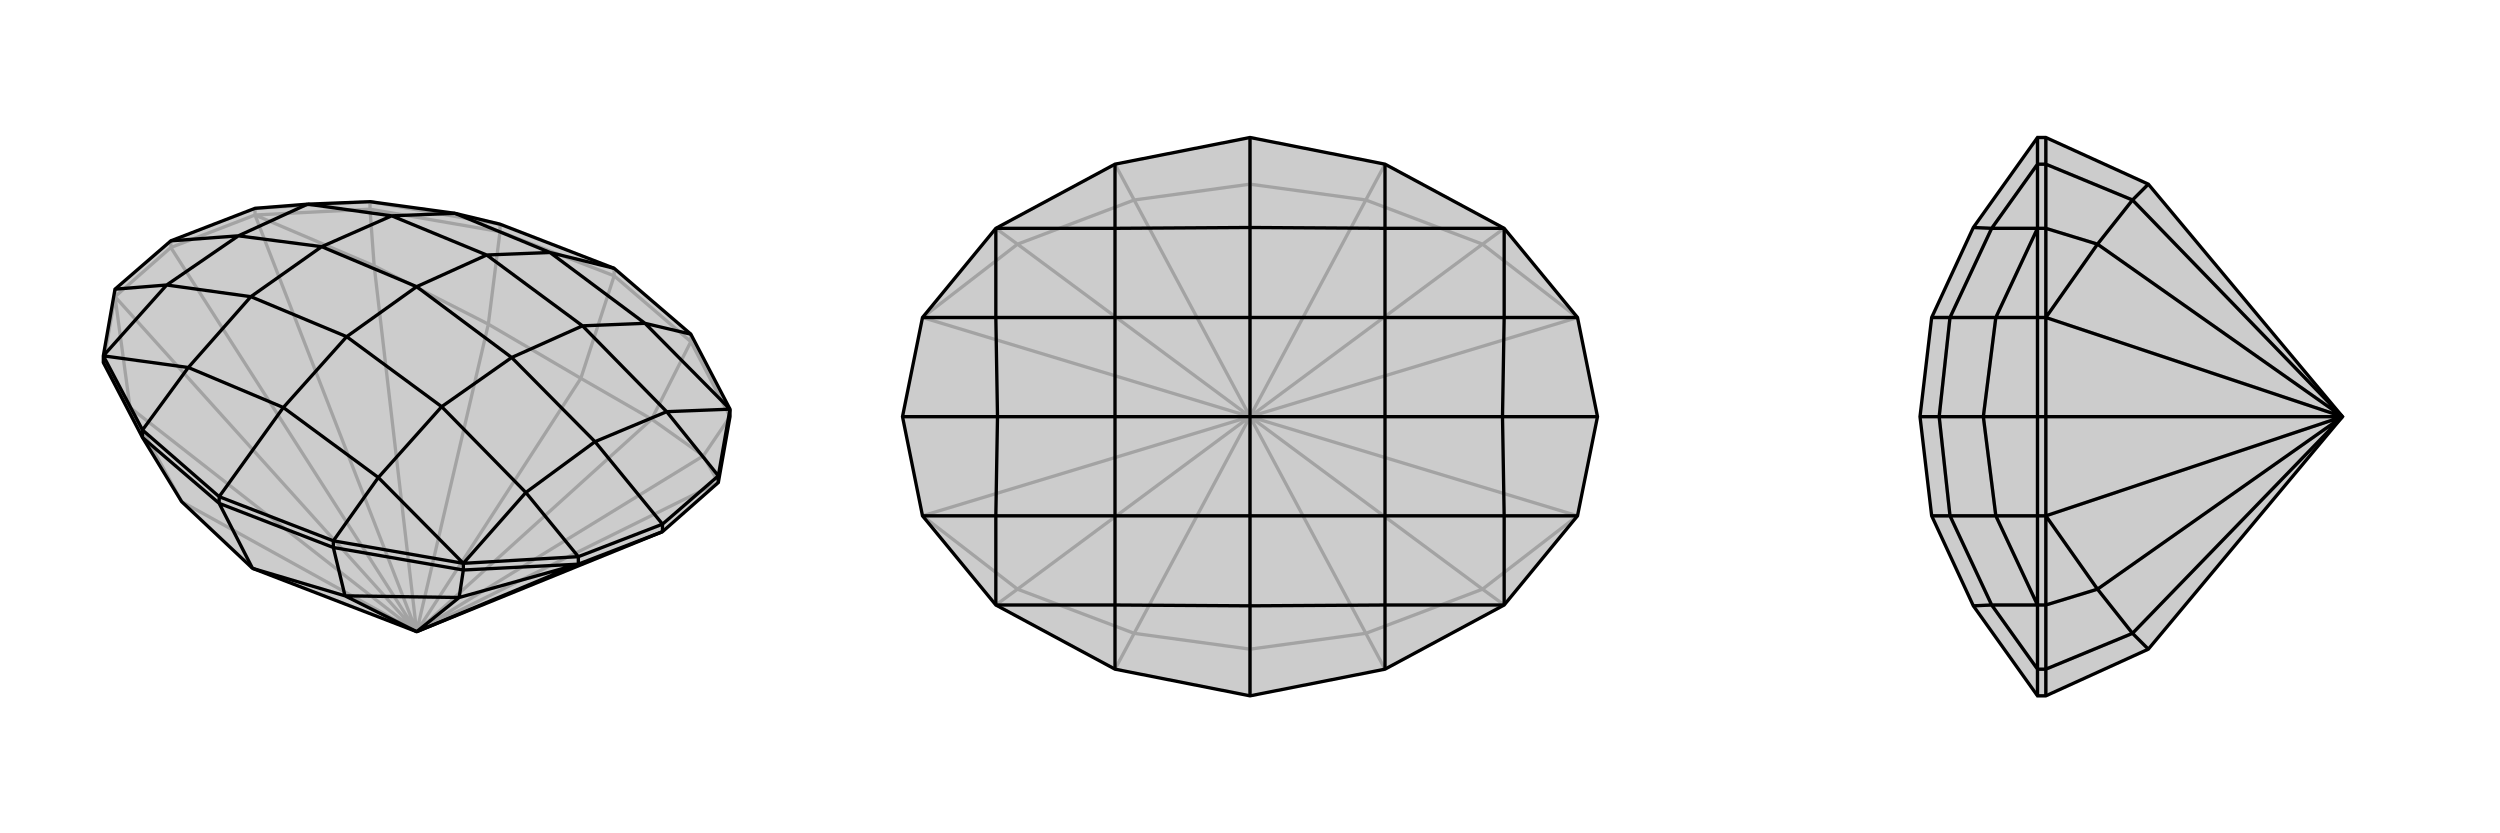 <svg xmlns="http://www.w3.org/2000/svg" viewBox="0 0 3000 1000">
    <g stroke="currentColor" stroke-width="4" fill="none" transform="translate(0 4)">
        <path fill="currentColor" stroke="none" fill-opacity=".2" d="M795,634L862,575L876,496L876,487L829,397L737,318L600,265L546,252L444,238L369,241L306,246L205,285L138,343L124,423L124,431L171,521L218,598L303,678L500,754z" />
<path stroke-opacity=".2" d="M500,754L862,575M500,754L844,543M500,754L782,499M500,754L697,450M500,754L586,385M500,754L449,315M500,754L306,254M500,754L205,293M500,754L138,352M500,754L156,485M500,754L218,598M205,293L306,254M205,293L138,352M205,293L205,285M306,254L306,246M138,352L138,343M444,247L444,238M829,406L829,397M600,274L600,265M737,327L737,318M138,352L156,485M138,352L124,431M862,575L844,543M306,254L449,315M306,254L444,247M156,485L218,598M156,485L124,431M844,543L782,499M876,496L829,406M844,543L876,496M449,315L586,385M444,247L600,274M449,315L444,247M782,499L697,450M829,406L737,327M782,499L829,406M586,385L697,450M600,274L737,327M586,385L600,274M737,327L697,450M600,265L444,238M306,246L444,238" />
<path d="M795,634L862,575L876,496L876,487L829,397L737,318L600,265L546,252L444,238L369,241L306,246L205,285L138,343L124,423L124,431L171,521L218,598L303,678L500,754z" />
<path d="M500,754L414,711M500,754L551,713M500,754L694,673M795,634L694,673M795,634L795,625M694,673L694,664M862,575L862,567M556,680L556,672M400,653L400,645M171,521L171,512M263,600L263,592M694,673L551,713M694,673L556,680M551,713L414,711M556,680L400,653M551,713L556,680M171,521L263,600M414,711L303,678M400,653L263,600M414,711L400,653M263,600L303,678M400,645L263,592M263,592L171,512M263,592L340,485M737,318L660,299M829,397L774,384M400,645L556,672M400,645L454,569M171,512L124,423M171,512L226,437M862,567L876,487M694,664L556,672M862,567L795,625M862,567L800,490M694,664L795,625M694,664L631,587M795,625L714,526M138,343L200,338M205,285L286,279M876,487L774,384M876,487L800,490M556,672L454,569M556,672L631,587M124,423L226,437M124,423L200,338M774,384L660,299M774,384L699,387M454,569L340,485M454,569L530,484M226,437L340,485M226,437L301,352M340,485L416,400M546,252L660,299M546,252L470,255M660,299L584,302M800,490L714,526M800,490L699,387M631,587L714,526M631,587L530,484M714,526L614,425M200,338L286,279M200,338L301,352M369,241L286,279M369,241L470,255M286,279L386,292M699,387L584,302M699,387L614,425M530,484L416,400M614,425L530,484M614,425L500,340M416,400L301,352M301,352L386,292M416,400L500,340M470,255L584,302M386,292L470,255M500,340L584,302M386,292L500,340" />
    </g>
    <g stroke="currentColor" stroke-width="4" fill="none" transform="translate(1000 0)">
        <path fill="currentColor" stroke="none" fill-opacity=".2" d="M500,165L338,197L195,274L107,381L83,500L107,619L195,726L338,803L500,835L662,803L805,726L893,619L917,500L893,381L805,274L662,197z" />
<path stroke-opacity=".2" d="M500,500L639,760M500,500L779,707M500,500L893,619M500,500L917,500M500,500L893,381M500,500L779,293M500,500L639,240M500,500L500,221M500,500L361,240M500,500L221,293M500,500L107,381M500,500L83,500M500,500L107,619M500,500L221,707M500,500L500,779M500,500L361,760M107,619L221,707M893,619L779,707M893,381L779,293M107,381L221,293M221,707L361,760M221,707L195,726M779,707L639,760M779,707L805,726M779,293L639,240M779,293L805,274M221,293L361,240M221,293L195,274M361,760L500,779M361,760L338,803M639,760L500,779M639,760L662,803M500,835L500,779M639,240L500,221M639,240L662,197M361,240L500,221M361,240L338,197M500,165L500,221" />
<path d="M500,165L338,197L195,274L107,381L83,500L107,619L195,726L338,803L500,835L662,803L805,726L893,619L917,500L893,381L805,274L662,197z" />
<path d="M500,835L500,727M500,165L500,273M662,197L662,274M662,803L662,726M338,803L338,726M338,197L338,274M893,381L805,381M893,619L805,619M917,500L803,500M107,619L195,619M107,381L195,381M83,500L197,500M805,274L662,274M805,274L805,381M805,726L662,726M805,726L805,619M195,726L338,726M195,726L195,619M195,274L338,274M195,274L195,381M662,274L500,273M662,274L662,381M662,726L500,727M662,726L662,619M338,726L500,727M338,726L338,619M500,727L500,619M338,274L500,273M338,274L338,381M500,273L500,381M805,381L803,500M805,381L662,381M805,619L803,500M805,619L662,619M803,500L662,500M195,619L197,500M195,619L338,619M195,381L197,500M195,381L338,381M197,500L338,500M662,381L500,381M662,381L662,500M662,619L500,619M662,500L662,619M662,500L500,500M500,619L338,619M338,619L338,500M500,619L500,500M338,381L500,381M338,500L338,381M500,500L500,381M338,500L500,500" />
    </g>
    <g stroke="currentColor" stroke-width="4" fill="none" transform="translate(2000 0)">
        <path fill="currentColor" stroke="none" fill-opacity=".2" d="M578,779L455,835L445,835L368,727L318,619L304,500L318,381L368,273L445,165L455,165L578,221L811,500z" />
<path stroke-opacity=".2" d="M811,500L559,240M811,500L517,293M811,500L455,381M811,500L455,500M811,500L455,619M811,500L517,707M811,500L559,760M455,500L455,381M455,500L455,619M455,500L445,500M455,381L445,381M455,619L445,619M455,274L445,274M455,726L445,726M455,197L445,197M455,803L445,803M455,619L517,707M455,619L455,726M455,381L517,293M455,381L455,274M517,707L559,760M455,726L455,803M517,707L455,726M517,293L559,240M455,274L455,197M517,293L455,274M559,760L578,779M455,803L455,835M559,760L455,803M559,240L578,221M455,197L455,165M559,240L455,197M445,835L445,803M445,165L445,197M445,803L445,726M445,803L390,726M445,197L445,274M445,197L390,274M445,619L445,726M445,381L445,274M445,619L445,500M445,619L395,619M445,381L445,500M445,381L395,381M445,500L380,500M445,726L390,726M445,726L395,619M445,274L390,274M445,274L395,381M390,726L368,727M390,726L340,619M390,274L368,273M390,274L340,381M395,619L380,500M395,619L340,619M395,381L380,500M395,381L340,381M380,500L327,500M318,619L340,619M340,619L327,500M340,381L318,381M327,500L340,381M327,500L304,500" />
<path d="M578,779L455,835L445,835L368,727L318,619L304,500L318,381L368,273L445,165L455,165L578,221L811,500z" />
<path d="M811,500L559,760M811,500L517,707M811,500L455,619M811,500L455,500M811,500L455,381M811,500L517,293M811,500L559,240M455,500L455,619M455,500L455,381M455,500L445,500M455,619L445,619M455,381L445,381M455,726L445,726M455,274L445,274M455,803L445,803M455,197L445,197M455,619L517,707M455,619L455,726M455,381L517,293M455,381L455,274M517,707L559,760M455,726L455,803M517,707L455,726M517,293L559,240M455,274L455,197M517,293L455,274M559,760L578,779M455,803L455,835M559,760L455,803M559,240L578,221M455,197L455,165M559,240L455,197M445,197L445,165M445,803L445,835M445,197L445,274M445,197L390,274M445,803L445,726M445,803L390,726M445,381L445,274M445,619L445,726M445,381L445,500M445,381L395,381M445,619L445,500M445,619L395,619M445,500L380,500M445,274L390,274M445,274L395,381M445,726L390,726M445,726L395,619M390,274L368,273M390,274L340,381M390,726L368,727M390,726L340,619M395,381L380,500M395,381L340,381M395,619L380,500M395,619L340,619M380,500L327,500M340,381L318,381M340,381L327,500M340,619L318,619M327,500L340,619M327,500L304,500" />
    </g>
</svg>